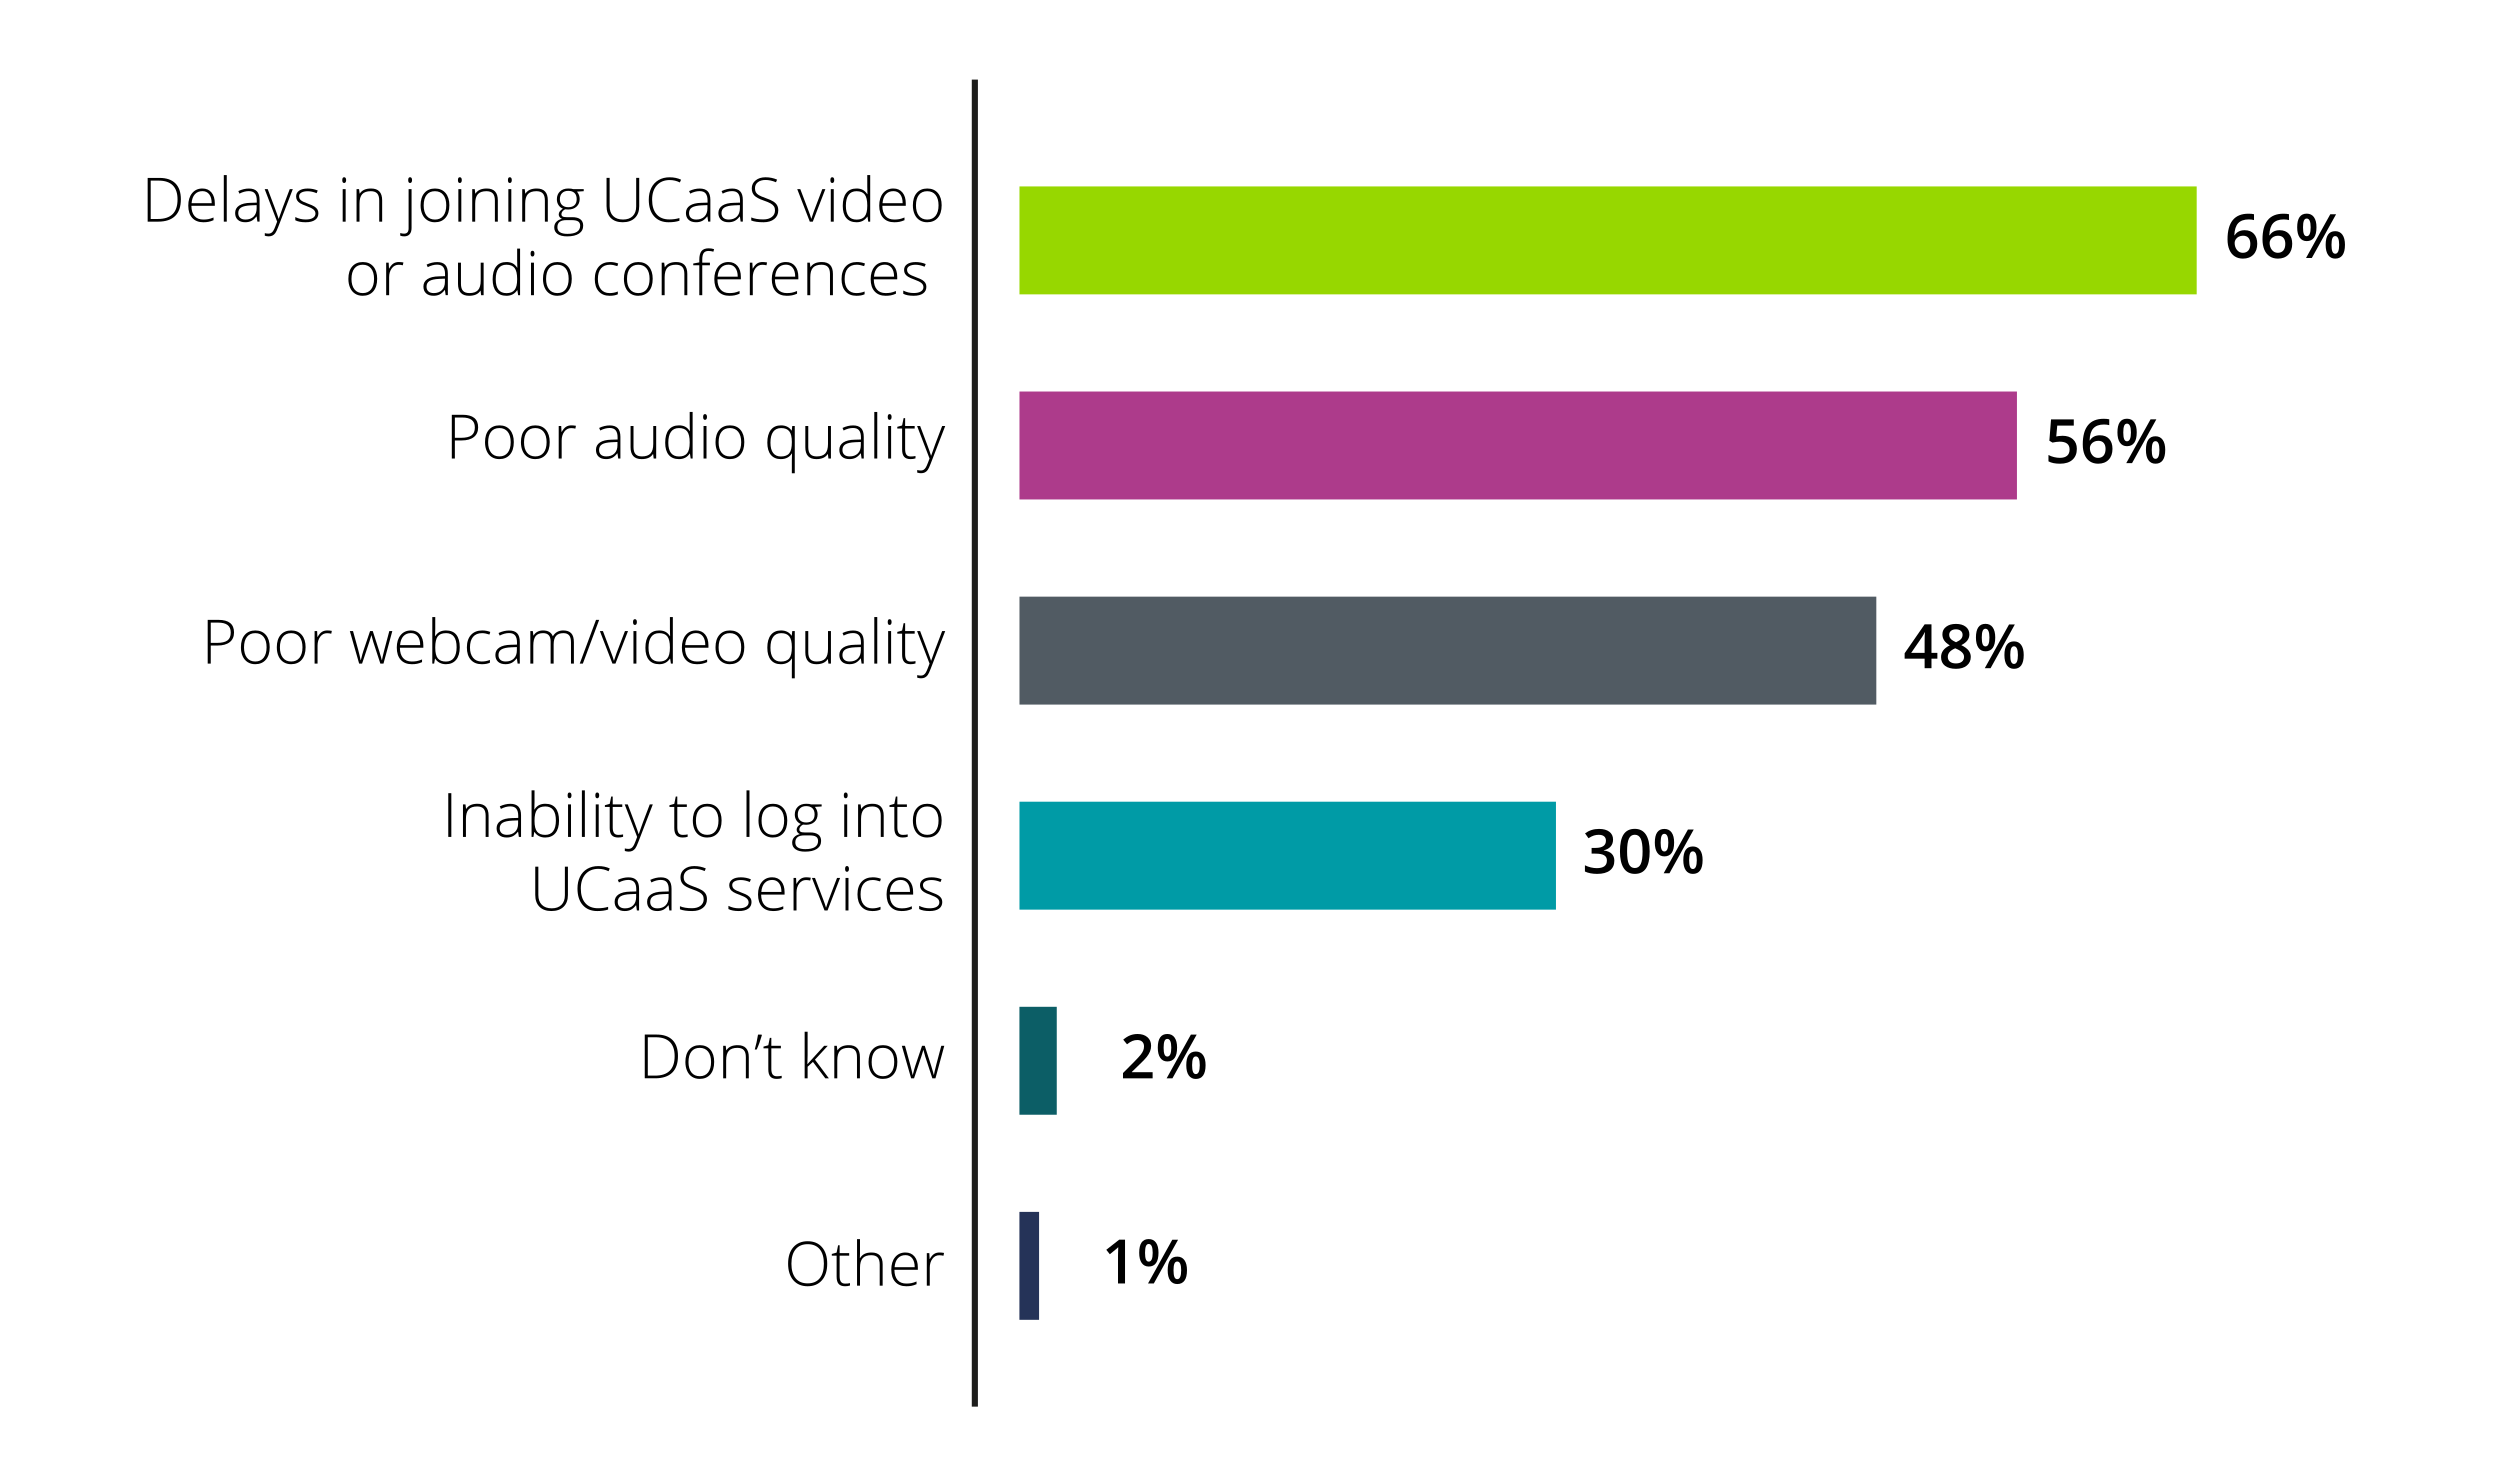 <?xml version="1.0" encoding="UTF-8"?>
<svg id="Layer_2" data-name="Layer 2" xmlns="http://www.w3.org/2000/svg" viewBox="0 0 244.8 144.864">
  <defs>
    <style>
      .cls-1 {
        fill: #fff;
      }

      .cls-2 {
        fill: #253358;
      }

      .cls-3 {
        fill: #0c5e66;
      }

      .cls-4 {
        fill: #97d700;
      }

      .cls-5 {
        fill: none;
        stroke: #1d1d1b;
        stroke-miterlimit: 10;
        stroke-width: .6px;
      }

      .cls-6 {
        fill: #009ba6;
      }

      .cls-7 {
        fill: #ad3b8b;
      }

      .cls-8 {
        fill: #515b63;
      }
    </style>
  </defs>
  <rect class="cls-1" x="-5.6" y="-3.998" width="256.333" height="153.333"/>
  <line class="cls-5" x1="95.457" y1="7.794" x2="95.457" y2="137.738"/>
  <rect class="cls-4" x="99.827" y="18.255" width="115.273" height="10.569"/>
  <g>
    <path d="m17.71,19.522c0,.719-.188,1.262-.565,1.63s-.931.552-1.661.552h-1.025v-4.283h1.157c.684,0,1.204.179,1.56.536s.535.879.535,1.564Zm-.325.012c0-.613-.156-1.075-.467-1.384s-.769-.464-1.373-.464h-.788v3.756h.709c1.279,0,1.919-.636,1.919-1.907Z"/>
    <path d="m19.907,21.763c-.463,0-.824-.143-1.083-.428s-.388-.685-.388-1.198c0-.508.125-.915.375-1.22s.587-.459,1.011-.459c.375,0,.671.131.888.393s.325.617.325,1.066v.234h-2.294c.004.438.106.771.306,1.002s.487.346.86.346c.182,0,.341-.013.479-.038s.312-.08.523-.164v.264c-.18.078-.346.131-.498.16s-.32.042-.504.042Zm-.085-3.047c-.307,0-.553.101-.738.303s-.294.494-.325.875h1.969c0-.369-.08-.658-.24-.866s-.382-.312-.665-.312Z"/>
    <path d="m22.204,21.704h-.29v-4.559h.29v4.559Z"/>
    <path d="m25.204,21.704l-.073-.504h-.023c-.16.205-.325.35-.494.435s-.369.127-.599.127c-.312,0-.556-.08-.729-.24s-.261-.382-.261-.665c0-.311.129-.552.388-.724s.633-.263,1.124-.272l.606-.018v-.211c0-.303-.062-.531-.185-.686s-.321-.231-.595-.231c-.295,0-.601.082-.917.246l-.108-.252c.35-.164.695-.246,1.037-.246.35,0,.611.091.784.272s.259.465.259.85v2.118h-.214Zm-1.172-.205c.34,0,.608-.097.804-.291s.294-.464.294-.81v-.313l-.557.023c-.447.021-.766.091-.957.209s-.286.302-.286.552c0,.199.061.354.183.464s.294.166.517.166Z"/>
    <path d="m25.916,18.52h.299l.674,1.787c.205.549.335.919.39,1.11h.018c.082-.252.216-.628.401-1.128l.674-1.77h.299l-1.427,3.7c-.115.301-.212.504-.29.609s-.169.185-.274.237-.231.079-.379.079c-.111,0-.235-.021-.372-.062v-.252c.113.031.235.047.366.047.1,0,.188-.023.264-.07s.145-.12.207-.218.133-.255.214-.469.133-.353.157-.417l-1.219-3.185Z"/>
    <path d="m31.177,20.875c0,.285-.108.504-.325.658s-.524.23-.923.23c-.426,0-.764-.065-1.014-.196v-.313c.32.16.658.24,1.014.24.314,0,.553-.052.716-.157s.245-.244.245-.417c0-.16-.065-.295-.195-.404s-.343-.217-.64-.322c-.318-.115-.542-.214-.671-.297s-.226-.177-.291-.281-.098-.232-.098-.382c0-.238.1-.427.3-.565s.48-.208.839-.208c.344,0,.67.064.979.193l-.108.264c-.312-.129-.603-.193-.87-.193-.26,0-.466.043-.618.129s-.229.205-.229.357c0,.166.059.299.177.398s.349.211.693.334c.287.104.496.197.627.28s.229.177.294.283.098.229.098.372Z"/>
    <path d="m33.515,17.635c0-.188.062-.281.185-.281.061,0,.108.024.142.073s.051.118.051.208c0,.088-.017.157-.051.208s-.082.076-.142.076c-.123,0-.185-.095-.185-.284Zm.331,4.069h-.29v-3.185h.29v3.185Z"/>
    <path d="m37.133,21.704v-2.065c0-.32-.067-.553-.202-.699s-.344-.218-.627-.218c-.381,0-.66.096-.836.289s-.265.504-.265.936v1.758h-.29v-3.185h.246l.056.437h.018c.207-.332.575-.498,1.104-.498.723,0,1.084.388,1.084,1.163v2.083h-.287Z"/>
    <path d="m39.586,23.146c-.156,0-.288-.024-.396-.073v-.252c.135.039.261.059.378.059.295,0,.442-.172.442-.516v-3.844h.29v3.803c0,.264-.062.467-.186.609s-.3.214-.529.214Zm.384-5.511c0-.188.062-.281.185-.281.061,0,.108.024.142.073s.051.118.051.208c0,.088-.017.157-.051.208s-.082.076-.142.076c-.123,0-.185-.095-.185-.284Z"/>
    <path d="m44.001,20.108c0,.52-.126.925-.378,1.217s-.6.438-1.043.438c-.279,0-.525-.067-.738-.202s-.376-.328-.489-.58-.17-.543-.17-.873c0-.52.126-.924.378-1.214s.598-.435,1.037-.435c.438,0,.781.147,1.03.441s.374.697.374,1.208Zm-2.514,0c0,.438.096.779.289,1.024s.464.368.816.368.624-.123.816-.368.289-.586.289-1.024c0-.439-.097-.78-.291-1.022s-.467-.363-.819-.363-.623.121-.813.362-.286.583-.286,1.024Z"/>
    <path d="m44.841,17.635c0-.188.062-.281.185-.281.061,0,.108.024.142.073s.051.118.051.208c0,.088-.017.157-.051.208s-.082.076-.142.076c-.123,0-.185-.095-.185-.284Zm.331,4.069h-.29v-3.185h.29v3.185Z"/>
    <path d="m48.46,21.704v-2.065c0-.32-.067-.553-.202-.699s-.344-.218-.627-.218c-.381,0-.66.096-.836.289s-.265.504-.265.936v1.758h-.29v-3.185h.246l.056.437h.018c.207-.332.575-.498,1.104-.498.723,0,1.084.388,1.084,1.163v2.083h-.287Z"/>
    <path d="m49.737,17.635c0-.188.062-.281.185-.281.061,0,.108.024.142.073s.051.118.051.208c0,.088-.017.157-.051.208s-.082.076-.142.076c-.123,0-.185-.095-.185-.284Zm.331,4.069h-.29v-3.185h.29v3.185Z"/>
    <path d="m53.355,21.704v-2.065c0-.32-.067-.553-.202-.699s-.344-.218-.627-.218c-.381,0-.66.096-.836.289s-.265.504-.265.936v1.758h-.29v-3.185h.246l.056.437h.018c.207-.332.575-.498,1.104-.498.723,0,1.084.388,1.084,1.163v2.083h-.287Z"/>
    <path d="m57.158,18.52v.202l-.659.041c.176.219.264.459.264.721,0,.307-.102.555-.306.746s-.478.286-.822.286c-.145,0-.246-.006-.305-.018-.115.061-.203.132-.264.214s-.091.169-.091.261c0,.102.039.176.116.223s.207.07.388.07h.557c.346,0,.61.07.794.209s.275.346.275.62c0,.336-.136.595-.409.778s-.661.274-1.165.274c-.4,0-.71-.077-.93-.231s-.33-.369-.33-.645c0-.219.068-.4.204-.545s.32-.243.552-.296c-.096-.041-.172-.099-.23-.174s-.086-.162-.086-.259c0-.213.136-.4.407-.562-.186-.076-.33-.196-.434-.359s-.155-.35-.155-.561c0-.318.101-.574.303-.766s.475-.289.819-.289c.209,0,.371.021.486.062h1.02Zm-2.578,3.724c0,.438.325.656.976.656.836,0,1.254-.267,1.254-.8,0-.191-.065-.33-.196-.416s-.343-.129-.636-.129h-.521c-.584,0-.876.229-.876.688Zm.243-2.73c0,.246.075.437.224.573s.349.204.599.204c.266,0,.469-.067.611-.202s.212-.33.212-.586c0-.271-.073-.475-.218-.611s-.349-.204-.611-.204c-.254,0-.454.073-.599.218s-.218.348-.218.608Z"/>
    <path d="m62.592,17.421v2.771c0,.492-.143.877-.428,1.154s-.683.416-1.192.416c-.496,0-.883-.139-1.162-.417s-.417-.666-.417-1.165v-2.76h.302v2.771c0,.412.114.733.343.962s.552.344.97.344c.408,0,.725-.113.949-.338s.337-.539.337-.939v-2.801h.299Z"/>
    <path d="m65.587,17.629c-.537,0-.96.172-1.269.516s-.463.814-.463,1.412c0,.611.146,1.086.437,1.424s.707.507,1.248.507c.359,0,.689-.046.99-.138v.264c-.283.1-.637.149-1.061.149-.602,0-1.075-.194-1.421-.583s-.519-.932-.519-1.629c0-.436.083-.819.248-1.151s.402-.588.712-.769.669-.271,1.08-.271c.418,0,.792.078,1.122.234l-.12.27c-.312-.156-.641-.234-.984-.234Z"/>
    <path d="m69.345,21.704l-.073-.504h-.023c-.16.205-.325.35-.494.435s-.369.127-.599.127c-.312,0-.556-.08-.729-.24s-.261-.382-.261-.665c0-.311.129-.552.388-.724s.633-.263,1.124-.272l.606-.018v-.211c0-.303-.062-.531-.185-.686s-.321-.231-.595-.231c-.295,0-.601.082-.917.246l-.108-.252c.35-.164.695-.246,1.037-.246.35,0,.611.091.784.272s.259.465.259.85v2.118h-.214Zm-1.172-.205c.34,0,.608-.097.804-.291s.294-.464.294-.81v-.313l-.557.023c-.447.021-.766.091-.957.209s-.286.302-.286.552c0,.199.061.354.183.464s.294.166.517.166Z"/>
    <path d="m72.524,21.704l-.073-.504h-.023c-.16.205-.325.35-.494.435s-.369.127-.599.127c-.312,0-.556-.08-.729-.24s-.261-.382-.261-.665c0-.311.129-.552.388-.724s.633-.263,1.124-.272l.606-.018v-.211c0-.303-.062-.531-.185-.686s-.321-.231-.595-.231c-.295,0-.601.082-.917.246l-.108-.252c.35-.164.695-.246,1.037-.246.35,0,.611.091.784.272s.259.465.259.85v2.118h-.214Zm-1.172-.205c.34,0,.608-.097.804-.291s.294-.464.294-.81v-.313l-.557.023c-.447.021-.766.091-.957.209s-.286.302-.286.552c0,.199.061.354.183.464s.294.166.517.166Z"/>
    <path d="m76.207,20.6c0,.357-.131.641-.394.85s-.612.313-1.047.313c-.523,0-.925-.058-1.204-.173v-.299c.309.131.702.196,1.181.196.352,0,.63-.081.836-.242s.309-.373.309-.634c0-.162-.034-.296-.103-.403s-.18-.204-.334-.291-.381-.183-.68-.284c-.438-.15-.74-.313-.907-.488s-.25-.408-.25-.699c0-.32.125-.582.376-.784s.574-.303.968-.303c.402,0,.78.076,1.134.229l-.108.258c-.355-.148-.695-.223-1.02-.223-.316,0-.568.073-.756.22s-.281.346-.281.598c0,.158.029.288.086.39s.152.193.283.274.355.178.674.291c.334.115.585.227.753.335s.291.231.368.369.116.304.116.5Z"/>
    <path d="m79.295,21.704l-1.23-3.185h.299l.823,2.165c.109.277.191.52.246.727h.018c.08-.266.162-.51.246-.732l.823-2.159h.299l-1.23,3.185h-.293Z"/>
    <path d="m81.31,17.635c0-.188.062-.281.185-.281.061,0,.108.024.142.073s.051.118.051.208c0,.088-.017.157-.051.208s-.082.076-.142.076c-.123,0-.185-.095-.185-.284Zm.331,4.069h-.29v-3.185h.29v3.185Z"/>
    <path d="m83.874,18.458c.23,0,.43.042.598.126s.318.228.451.431h.018c-.012-.246-.018-.487-.018-.724v-1.146h.287v4.559h-.19l-.073-.486h-.023c-.242.363-.59.545-1.043.545-.439,0-.775-.137-1.008-.41s-.349-.672-.349-1.195c0-.551.115-.972.346-1.263s.565-.437,1.005-.437Zm0,.264c-.348,0-.609.122-.784.366s-.262.599-.262,1.063c0,.902.351,1.354,1.052,1.354.359,0,.623-.104.791-.313s.252-.554.252-1.034v-.05c0-.492-.083-.846-.248-1.062s-.432-.324-.801-.324Z"/>
    <path d="m87.565,21.763c-.463,0-.824-.143-1.083-.428s-.388-.685-.388-1.198c0-.508.125-.915.375-1.22s.587-.459,1.011-.459c.375,0,.671.131.888.393s.325.617.325,1.066v.234h-2.294c.004.438.106.771.306,1.002s.487.346.86.346c.182,0,.341-.013.479-.038s.312-.08.523-.164v.264c-.18.078-.346.131-.498.16s-.32.042-.504.042Zm-.085-3.047c-.307,0-.553.101-.738.303s-.294.494-.325.875h1.969c0-.369-.08-.658-.24-.866s-.382-.312-.665-.312Z"/>
    <path d="m92.206,20.108c0,.52-.126.925-.378,1.217s-.6.438-1.043.438c-.279,0-.525-.067-.738-.202s-.376-.328-.489-.58-.17-.543-.17-.873c0-.52.126-.924.378-1.214s.598-.435,1.037-.435c.438,0,.781.147,1.03.441s.374.697.374,1.208Zm-2.514,0c0,.438.096.779.289,1.024s.464.368.816.368.624-.123.816-.368.289-.586.289-1.024c0-.439-.097-.78-.291-1.022s-.467-.363-.819-.363-.623.121-.813.362-.286.583-.286,1.024Z"/>
    <path d="m36.931,27.308c0,.52-.126.925-.378,1.217s-.6.438-1.043.438c-.279,0-.525-.067-.738-.202s-.376-.328-.489-.58-.17-.543-.17-.873c0-.52.126-.924.378-1.214s.598-.435,1.037-.435c.438,0,.781.147,1.03.441s.374.697.374,1.208Zm-2.514,0c0,.438.096.779.289,1.024s.464.368.816.368.624-.123.816-.368.289-.586.289-1.024c0-.439-.097-.78-.291-1.022s-.467-.363-.819-.363-.623.121-.813.362-.286.583-.286,1.024Z"/>
    <path d="m39.067,25.658c.135,0,.279.014.434.041l-.056.278c-.133-.033-.271-.05-.413-.05-.271,0-.494.115-.668.346s-.261.521-.261.873v1.758h-.29v-3.185h.246l.029.574h.021c.131-.234.271-.399.419-.494s.328-.142.539-.142Z"/>
    <path d="m43.64,28.904l-.073-.504h-.023c-.16.205-.325.35-.494.435s-.369.127-.599.127c-.312,0-.556-.08-.729-.24s-.261-.382-.261-.665c0-.311.129-.552.388-.724s.633-.263,1.124-.272l.606-.018v-.211c0-.303-.062-.531-.185-.686s-.321-.231-.595-.231c-.295,0-.601.082-.917.246l-.108-.252c.35-.164.695-.246,1.037-.246.35,0,.611.091.784.272s.259.465.259.85v2.118h-.214Zm-1.172-.205c.34,0,.608-.097.804-.291s.294-.464.294-.81v-.313l-.557.023c-.447.021-.766.091-.957.209s-.286.302-.286.552c0,.199.061.354.183.464s.294.166.517.166Z"/>
    <path d="m45.137,25.72v2.062c0,.32.067.553.202.699s.344.218.627.218c.379,0,.658-.096.836-.287s.268-.503.268-.935v-1.758h.287v3.185h-.246l-.053-.439h-.018c-.207.332-.575.498-1.104.498-.725,0-1.087-.388-1.087-1.163v-2.08h.287Z"/>
    <path d="m49.59,25.658c.23,0,.43.042.598.126s.318.228.451.431h.018c-.012-.246-.018-.487-.018-.724v-1.146h.287v4.559h-.19l-.073-.486h-.023c-.242.363-.59.545-1.043.545-.439,0-.775-.137-1.008-.41s-.349-.672-.349-1.195c0-.551.115-.972.346-1.263s.565-.437,1.005-.437Zm0,.264c-.348,0-.609.122-.784.366s-.262.599-.262,1.063c0,.902.351,1.354,1.052,1.354.359,0,.623-.104.791-.313s.252-.554.252-1.034v-.05c0-.492-.083-.846-.248-1.062s-.432-.324-.801-.324Z"/>
    <path d="m51.955,24.835c0-.188.062-.281.185-.281.061,0,.108.024.142.073s.051.118.051.208c0,.088-.017.157-.051.208s-.082.076-.142.076c-.123,0-.185-.095-.185-.284Zm.331,4.069h-.29v-3.185h.29v3.185Z"/>
    <path d="m55.986,27.308c0,.52-.126.925-.378,1.217s-.6.438-1.043.438c-.279,0-.525-.067-.738-.202s-.376-.328-.489-.58-.17-.543-.17-.873c0-.52.126-.924.378-1.214s.598-.435,1.037-.435c.438,0,.781.147,1.03.441s.374.697.374,1.208Zm-2.514,0c0,.438.096.779.289,1.024s.464.368.816.368.624-.123.816-.368.289-.586.289-1.024c0-.439-.097-.78-.291-1.022s-.467-.363-.819-.363-.623.121-.813.362-.286.583-.286,1.024Z"/>
    <path d="m59.698,28.963c-.455,0-.812-.144-1.069-.431s-.387-.688-.387-1.201c0-.527.134-.938.401-1.232s.634-.441,1.099-.441c.275,0,.539.048.791.144l-.079.258c-.275-.092-.515-.138-.718-.138-.391,0-.687.121-.888.362s-.302.588-.302,1.042c0,.43.101.766.302,1.009s.482.365.844.365c.289,0,.558-.052.806-.155v.27c-.203.1-.47.149-.8.149Z"/>
    <path d="m63.911,27.308c0,.52-.126.925-.378,1.217s-.6.438-1.043.438c-.279,0-.525-.067-.738-.202s-.376-.328-.489-.58-.17-.543-.17-.873c0-.52.126-.924.378-1.214s.598-.435,1.037-.435c.438,0,.781.147,1.03.441s.374.697.374,1.208Zm-2.514,0c0,.438.096.779.289,1.024s.464.368.816.368.624-.123.816-.368.289-.586.289-1.024c0-.439-.097-.78-.291-1.022s-.467-.363-.819-.363-.623.121-.813.362-.286.583-.286,1.024Z"/>
    <path d="m67.013,28.904v-2.065c0-.32-.067-.553-.202-.699s-.344-.218-.627-.218c-.381,0-.66.096-.836.289s-.265.504-.265.936v1.758h-.29v-3.185h.246l.056.437h.018c.207-.332.575-.498,1.104-.498.723,0,1.084.388,1.084,1.163v2.083h-.287Z"/>
    <path d="m69.515,25.972h-.75v2.933h-.29v-2.933h-.592v-.17l.592-.108v-.246c0-.391.072-.677.215-.86s.378-.274.705-.274c.176,0,.352.026.527.079l-.067.252c-.156-.049-.312-.073-.466-.073-.227,0-.387.067-.482.201s-.142.351-.142.652v.296h.75v.252Z"/>
    <path d="m71.417,28.963c-.463,0-.824-.143-1.083-.428s-.388-.685-.388-1.198c0-.508.125-.915.375-1.22s.587-.459,1.011-.459c.375,0,.671.131.888.393s.325.617.325,1.066v.234h-2.294c.004.438.106.771.306,1.002s.487.346.86.346c.182,0,.341-.013.479-.038s.312-.08.523-.164v.264c-.18.078-.346.131-.498.16s-.32.042-.504.042Zm-.085-3.047c-.307,0-.553.101-.738.303s-.294.494-.325.875h1.969c0-.369-.08-.658-.24-.866s-.382-.312-.665-.312Z"/>
    <path d="m74.677,25.658c.135,0,.279.014.434.041l-.056.278c-.133-.033-.271-.05-.413-.05-.271,0-.494.115-.668.346s-.261.521-.261.873v1.758h-.29v-3.185h.246l.029.574h.021c.131-.234.271-.399.419-.494s.328-.142.539-.142Z"/>
    <path d="m77.045,28.963c-.463,0-.824-.143-1.083-.428s-.388-.685-.388-1.198c0-.508.125-.915.375-1.22s.587-.459,1.011-.459c.375,0,.671.131.888.393s.325.617.325,1.066v.234h-2.294c.004.438.106.771.306,1.002s.487.346.86.346c.182,0,.341-.013.479-.038s.312-.08.523-.164v.264c-.18.078-.346.131-.498.16s-.32.042-.504.042Zm-.085-3.047c-.307,0-.553.101-.738.303s-.294.494-.325.875h1.969c0-.369-.08-.658-.24-.866s-.382-.312-.665-.312Z"/>
    <path d="m81.272,28.904v-2.065c0-.32-.067-.553-.202-.699s-.344-.218-.627-.218c-.381,0-.66.096-.836.289s-.265.504-.265.936v1.758h-.29v-3.185h.246l.056.437h.018c.207-.332.575-.498,1.104-.498.723,0,1.084.388,1.084,1.163v2.083h-.287Z"/>
    <path d="m83.862,28.963c-.455,0-.812-.144-1.069-.431s-.387-.688-.387-1.201c0-.527.134-.938.401-1.232s.634-.441,1.099-.441c.275,0,.539.048.791.144l-.079.258c-.275-.092-.515-.138-.718-.138-.391,0-.687.121-.888.362s-.302.588-.302,1.042c0,.43.101.766.302,1.009s.482.365.844.365c.289,0,.558-.052.806-.155v.27c-.203.1-.47.149-.8.149Z"/>
    <path d="m86.727,28.963c-.463,0-.824-.143-1.083-.428s-.388-.685-.388-1.198c0-.508.125-.915.375-1.22s.587-.459,1.011-.459c.375,0,.671.131.888.393s.325.617.325,1.066v.234h-2.294c.004.438.106.771.306,1.002s.487.346.86.346c.182,0,.341-.013.479-.038s.312-.08.523-.164v.264c-.18.078-.346.131-.498.16s-.32.042-.504.042Zm-.085-3.047c-.307,0-.553.101-.738.303s-.294.494-.325.875h1.969c0-.369-.08-.658-.24-.866s-.382-.312-.665-.312Z"/>
    <path d="m90.709,28.075c0,.285-.108.504-.325.658s-.524.23-.923.23c-.426,0-.764-.065-1.014-.196v-.313c.32.16.658.24,1.014.24.314,0,.553-.052.716-.157s.245-.244.245-.417c0-.16-.065-.295-.195-.404s-.343-.217-.64-.322c-.318-.115-.542-.214-.671-.297s-.226-.177-.291-.281-.098-.232-.098-.382c0-.238.1-.427.3-.565s.48-.208.839-.208c.344,0,.67.064.979.193l-.108.264c-.312-.129-.603-.193-.87-.193-.26,0-.466.043-.618.129s-.229.205-.229.357c0,.166.059.299.177.398s.349.211.693.334c.287.104.496.197.627.28s.229.177.294.283.098.229.098.372Z"/>
  </g>
  <g>
    <path d="m218.119,23.44c0-1.676.683-2.514,2.048-2.514.215,0,.396.017.545.05v.574c-.148-.043-.32-.064-.516-.064-.459,0-.804.123-1.034.369s-.355.641-.375,1.184h.035c.092-.158.221-.281.387-.368s.361-.13.586-.13c.389,0,.691.119.908.357s.325.562.325.97c0,.449-.125.804-.376,1.065s-.594.391-1.027.391c-.307,0-.573-.074-.8-.221s-.4-.362-.522-.645-.184-.622-.184-1.018Zm1.494,1.315c.236,0,.419-.076.547-.229s.191-.37.191-.653c0-.246-.06-.439-.18-.58s-.301-.211-.541-.211c-.148,0-.285.032-.41.095s-.224.15-.296.261-.108.223-.108.338c0,.275.075.507.225.696s.34.283.572.283Z"/>
    <path d="m221.544,23.44c0-1.676.683-2.514,2.048-2.514.215,0,.396.017.545.05v.574c-.148-.043-.32-.064-.516-.064-.459,0-.804.123-1.034.369s-.355.641-.375,1.184h.035c.092-.158.221-.281.387-.368s.361-.13.586-.13c.389,0,.691.119.908.357s.325.562.325.97c0,.449-.125.804-.376,1.065s-.594.391-1.027.391c-.307,0-.573-.074-.8-.221s-.4-.362-.522-.645-.184-.622-.184-1.018Zm1.494,1.315c.236,0,.419-.076.547-.229s.191-.37.191-.653c0-.246-.06-.439-.18-.58s-.301-.211-.541-.211c-.148,0-.285.032-.41.095s-.224.15-.296.261-.108.223-.108.338c0,.275.075.507.225.696s.34.283.572.283Z"/>
    <path d="m226.829,22.259c0,.449-.08.787-.241,1.012s-.399.338-.714.338c-.297,0-.526-.117-.689-.35s-.245-.567-.245-1c0-.893.312-1.339.935-1.339.307,0,.543.116.708.347s.247.562.247.992Zm-1.318.006c0,.291.028.508.085.65s.149.214.278.214c.258,0,.387-.288.387-.864s-.129-.864-.387-.864c-.129,0-.222.071-.278.214s-.085.359-.085.65Zm3.237-1.283l-2.376,4.283h-.568l2.376-4.283h.568Zm.87,2.994c0,.449-.081.786-.243,1.011s-.398.337-.709.337c-.297,0-.527-.116-.691-.347s-.246-.565-.246-1c0-.893.312-1.339.938-1.339.301,0,.535.115.702.346s.25.562.25.993Zm-1.318,0c0,.291.029.509.087.653s.15.217.279.217c.256,0,.384-.29.384-.87,0-.572-.128-.858-.384-.858-.129,0-.222.07-.279.211s-.087.356-.087.647Z"/>
  </g>
  <g>
    <path d="m46.819,41.845c0,.414-.141.731-.422.952s-.68.331-1.195.331h-.662v1.77h-.299v-4.283h1.049c1.02,0,1.529.41,1.529,1.23Zm-2.279,1.025h.589c.482,0,.831-.08,1.046-.239s.322-.417.322-.775c0-.33-.102-.575-.305-.734s-.518-.239-.943-.239h-.709v1.986Z"/>
    <path d="m50.311,43.301c0,.52-.126.925-.378,1.217s-.6.438-1.043.438c-.279,0-.525-.067-.738-.202s-.376-.328-.489-.58-.17-.543-.17-.873c0-.52.126-.924.378-1.214s.598-.435,1.037-.435c.438,0,.781.147,1.03.441s.374.697.374,1.208Zm-2.514,0c0,.438.096.779.289,1.024s.464.368.816.368.624-.123.816-.368.289-.586.289-1.024c0-.439-.097-.78-.291-1.022s-.467-.363-.819-.363-.623.121-.813.362-.286.583-.286,1.024Z"/>
    <path d="m53.827,43.301c0,.52-.126.925-.378,1.217s-.6.438-1.043.438c-.279,0-.525-.067-.738-.202s-.376-.328-.489-.58-.17-.543-.17-.873c0-.52.126-.924.378-1.214s.598-.435,1.037-.435c.438,0,.781.147,1.03.441s.374.697.374,1.208Zm-2.514,0c0,.438.096.779.289,1.024s.464.368.816.368.624-.123.816-.368.289-.586.289-1.024c0-.439-.097-.78-.291-1.022s-.467-.363-.819-.363-.623.121-.813.362-.286.583-.286,1.024Z"/>
    <path d="m55.962,41.652c.135,0,.279.014.434.041l-.056.278c-.133-.033-.271-.05-.413-.05-.271,0-.494.115-.668.346s-.261.521-.261.873v1.758h-.29v-3.185h.246l.029.574h.021c.131-.234.271-.399.419-.494s.328-.142.539-.142Z"/>
    <path d="m60.536,44.898l-.073-.504h-.023c-.16.205-.325.35-.494.435s-.369.127-.599.127c-.312,0-.556-.08-.729-.24s-.261-.382-.261-.665c0-.311.129-.552.388-.724s.633-.263,1.124-.272l.606-.018v-.211c0-.303-.062-.531-.185-.686s-.321-.231-.595-.231c-.295,0-.601.082-.917.246l-.108-.252c.35-.164.695-.246,1.037-.246.35,0,.611.091.784.272s.259.465.259.85v2.118h-.214Zm-1.172-.205c.34,0,.608-.097.804-.291s.294-.464.294-.81v-.313l-.557.023c-.447.021-.766.091-.957.209s-.286.302-.286.552c0,.199.061.354.183.464s.294.166.517.166Z"/>
    <path d="m62.033,41.714v2.062c0,.32.067.553.202.699s.344.218.627.218c.379,0,.658-.096.836-.287s.268-.503.268-.935v-1.758h.287v3.185h-.246l-.053-.439h-.018c-.207.332-.575.498-1.104.498-.725,0-1.087-.388-1.087-1.163v-2.08h.287Z"/>
    <path d="m66.486,41.652c.23,0,.43.042.598.126s.318.228.451.431h.018c-.012-.246-.018-.487-.018-.724v-1.146h.287v4.559h-.19l-.073-.486h-.023c-.242.363-.59.545-1.043.545-.439,0-.775-.137-1.008-.41s-.349-.672-.349-1.195c0-.551.115-.972.346-1.263s.565-.437,1.005-.437Zm0,.264c-.348,0-.609.122-.784.366s-.262.599-.262,1.063c0,.902.351,1.354,1.052,1.354.359,0,.623-.104.791-.313s.252-.554.252-1.034v-.05c0-.492-.083-.846-.248-1.062s-.432-.324-.801-.324Z"/>
    <path d="m68.85,40.829c0-.188.062-.281.185-.281.061,0,.108.024.142.073s.051.118.051.208c0,.088-.017.157-.051.208s-.082.076-.142.076c-.123,0-.185-.095-.185-.284Zm.331,4.069h-.29v-3.185h.29v3.185Z"/>
    <path d="m72.881,43.301c0,.52-.126.925-.378,1.217s-.6.438-1.043.438c-.279,0-.525-.067-.738-.202s-.376-.328-.489-.58-.17-.543-.17-.873c0-.52.126-.924.378-1.214s.598-.435,1.037-.435c.438,0,.781.147,1.03.441s.374.697.374,1.208Zm-2.514,0c0,.438.096.779.289,1.024s.464.368.816.368.624-.123.816-.368.289-.586.289-1.024c0-.439-.097-.78-.291-1.022s-.467-.363-.819-.363-.623.121-.813.362-.286.583-.286,1.024Z"/>
    <path d="m76.456,44.957c-.418,0-.742-.139-.973-.416s-.346-.678-.346-1.201c0-.537.115-.953.346-1.247s.561-.441.99-.441c.461,0,.806.17,1.034.51h.018l.053-.448h.246v4.626h-.287v-1.213c0-.238.006-.48.018-.727h-.018c-.23.371-.591.557-1.081.557Zm.006-.258c.387,0,.663-.106.828-.319s.248-.57.248-1.072v-.035c0-.479-.083-.824-.249-1.037s-.431-.319-.794-.319c-.344,0-.605.121-.784.363s-.268.598-.268,1.066c0,.447.087.785.262,1.012s.427.341.757.341Z"/>
    <path d="m79.145,41.714v2.062c0,.32.067.553.202.699s.344.218.627.218c.379,0,.658-.096.836-.287s.268-.503.268-.935v-1.758h.287v3.185h-.246l-.053-.439h-.018c-.207.332-.575.498-1.104.498-.725,0-1.087-.388-1.087-1.163v-2.08h.287Z"/>
    <path d="m84.366,44.898l-.073-.504h-.023c-.16.205-.325.35-.494.435s-.369.127-.599.127c-.312,0-.556-.08-.729-.24s-.261-.382-.261-.665c0-.311.129-.552.388-.724s.633-.263,1.124-.272l.606-.018v-.211c0-.303-.062-.531-.185-.686s-.321-.231-.595-.231c-.295,0-.601.082-.917.246l-.108-.252c.35-.164.695-.246,1.037-.246.35,0,.611.091.784.272s.259.465.259.85v2.118h-.214Zm-1.172-.205c.34,0,.608-.097.804-.291s.294-.464.294-.81v-.313l-.557.023c-.447.021-.766.091-.957.209s-.286.302-.286.552c0,.199.061.354.183.464s.294.166.517.166Z"/>
    <path d="m85.901,44.898h-.29v-4.559h.29v4.559Z"/>
    <path d="m86.926,40.829c0-.188.062-.281.185-.281.061,0,.108.024.142.073s.051.118.051.208c0,.088-.017.157-.051.208s-.082.076-.142.076c-.123,0-.185-.095-.185-.284Zm.331,4.069h-.29v-3.185h.29v3.185Z"/>
    <path d="m89.165,44.699c.184,0,.344-.016.48-.047v.234c-.141.047-.303.07-.486.07-.281,0-.489-.075-.623-.226s-.201-.387-.201-.709v-2.057h-.472v-.17l.472-.132.146-.721h.149v.771h.935v.252h-.935v2.016c0,.244.043.425.129.542s.221.176.404.176Z"/>
    <path d="m89.8,41.714h.299l.674,1.787c.205.549.335.919.39,1.11h.018c.082-.252.216-.628.401-1.128l.674-1.77h.299l-1.427,3.7c-.115.301-.212.504-.29.609s-.169.185-.274.237-.231.079-.379.079c-.111,0-.235-.021-.372-.062v-.252c.113.031.235.047.366.047.1,0,.188-.023.264-.07s.145-.12.207-.218.133-.255.214-.469.133-.353.157-.417l-1.219-3.185Z"/>
  </g>
  <rect class="cls-8" x="99.827" y="58.424" width="83.902" height="10.569"/>
  <g>
    <path d="m22.916,61.927c0,.414-.141.731-.422.952s-.68.331-1.195.331h-.662v1.77h-.299v-4.283h1.049c1.02,0,1.529.41,1.529,1.23Zm-2.279,1.025h.589c.482,0,.831-.08,1.046-.239s.322-.417.322-.775c0-.33-.102-.575-.305-.734s-.518-.239-.943-.239h-.709v1.986Z"/>
    <path d="m26.408,63.383c0,.52-.126.925-.378,1.217s-.6.438-1.043.438c-.279,0-.525-.067-.738-.202s-.376-.328-.489-.58-.17-.543-.17-.873c0-.52.126-.924.378-1.214s.598-.435,1.037-.435c.438,0,.781.147,1.03.441s.374.697.374,1.208Zm-2.514,0c0,.438.096.779.289,1.024s.464.368.816.368.624-.123.816-.368.289-.586.289-1.024c0-.439-.097-.78-.291-1.022s-.467-.363-.819-.363-.623.121-.813.362-.286.583-.286,1.024Z"/>
    <path d="m29.923,63.383c0,.52-.126.925-.378,1.217s-.6.438-1.043.438c-.279,0-.525-.067-.738-.202s-.376-.328-.489-.58-.17-.543-.17-.873c0-.52.126-.924.378-1.214s.598-.435,1.037-.435c.438,0,.781.147,1.03.441s.374.697.374,1.208Zm-2.514,0c0,.438.096.779.289,1.024s.464.368.816.368.624-.123.816-.368.289-.586.289-1.024c0-.439-.097-.78-.291-1.022s-.467-.363-.819-.363-.623.121-.813.362-.286.583-.286,1.024Z"/>
    <path d="m32.059,61.734c.135,0,.279.014.434.041l-.056.278c-.133-.033-.271-.05-.413-.05-.271,0-.494.115-.668.346s-.261.521-.261.873v1.758h-.29v-3.185h.246l.029.574h.021c.131-.234.271-.399.419-.494s.328-.142.539-.142Z"/>
    <path d="m37.245,64.98l-.697-2.13c-.045-.145-.103-.356-.173-.636h-.018l-.062.217-.132.425-.709,2.124h-.287l-.911-3.185h.311l.51,1.846c.119.457.197.793.234,1.008h.018c.115-.457.199-.761.252-.911l.656-1.942h.264l.624,1.937c.141.459.227.763.258.911h.018c.016-.127.094-.467.234-1.02l.486-1.828h.293l-.864,3.185h-.305Z"/>
    <path d="m40.324,65.039c-.463,0-.824-.143-1.083-.428s-.388-.685-.388-1.198c0-.508.125-.915.375-1.22s.587-.459,1.011-.459c.375,0,.671.131.888.393s.325.617.325,1.066v.234h-2.294c.004.438.106.771.306,1.002s.487.346.86.346c.182,0,.341-.013.479-.038s.312-.08.523-.164v.264c-.18.078-.346.131-.498.16s-.32.042-.504.042Zm-.085-3.047c-.307,0-.553.101-.738.303s-.294.494-.325.875h1.969c0-.369-.08-.658-.24-.866s-.382-.312-.665-.312Z"/>
    <path d="m43.675,61.734c.445,0,.781.14,1.006.42s.338.69.338,1.229c0,.529-.119.938-.356,1.225s-.571.431-1.0.431c-.227,0-.431-.047-.612-.141s-.325-.227-.431-.398h-.026l-.082.48h-.182v-4.559h.29v1.146c0,.172-.004.33-.012.475l-.009.249h.021c.121-.191.267-.332.438-.422s.376-.135.617-.135Zm-.006.264c-.375,0-.644.107-.806.322s-.243.569-.243,1.063v.05c0,.48.084.825.253,1.034s.432.313.79.313c.348,0,.609-.122.785-.365s.264-.589.264-1.039c0-.92-.348-1.38-1.043-1.38Z"/>
    <path d="m47.173,65.039c-.455,0-.812-.144-1.069-.431s-.387-.688-.387-1.201c0-.527.134-.938.401-1.232s.634-.441,1.099-.441c.275,0,.539.048.791.144l-.079.258c-.275-.092-.515-.138-.718-.138-.391,0-.687.121-.888.362s-.302.588-.302,1.042c0,.43.101.766.302,1.009s.482.365.844.365c.289,0,.558-.052.806-.155v.27c-.203.1-.47.149-.8.149Z"/>
    <path d="m50.686,64.98l-.073-.504h-.023c-.16.205-.325.35-.494.435s-.369.127-.599.127c-.312,0-.556-.08-.729-.24s-.261-.382-.261-.665c0-.311.129-.552.388-.724s.633-.263,1.124-.272l.606-.018v-.211c0-.303-.062-.531-.185-.686s-.321-.231-.595-.231c-.295,0-.601.082-.917.246l-.108-.252c.35-.164.695-.246,1.037-.246.35,0,.611.091.784.272s.259.465.259.85v2.118h-.214Zm-1.172-.205c.34,0,.608-.097.804-.291s.294-.464.294-.81v-.313l-.557.023c-.447.021-.766.091-.957.209s-.286.302-.286.552c0,.199.061.354.183.464s.294.166.517.166Z"/>
    <path d="m55.91,64.98v-2.089c0-.311-.061-.537-.182-.68s-.307-.214-.557-.214c-.326,0-.567.09-.724.27s-.234.462-.234.847v1.866h-.296v-2.177c0-.537-.246-.806-.738-.806-.334,0-.577.097-.729.291s-.229.505-.229.933v1.758h-.29v-3.185h.24l.062.437h.018c.088-.158.213-.281.375-.368s.341-.13.536-.13c.502,0,.824.188.967.565h.012c.104-.182.243-.321.417-.419s.374-.146.596-.146c.348,0,.608.093.782.278s.261.48.261.885v2.083h-.287Z"/>
    <path d="m58.67,60.697l-1.597,4.283h-.305l1.594-4.283h.308Z"/>
    <path d="m59.97,64.98l-1.23-3.185h.299l.823,2.165c.109.277.191.52.246.727h.018c.08-.266.162-.51.246-.732l.823-2.159h.299l-1.23,3.185h-.293Z"/>
    <path d="m61.986,60.911c0-.188.062-.281.185-.281.061,0,.108.024.142.073s.051.118.051.208c0,.088-.017.157-.051.208s-.082.076-.142.076c-.123,0-.185-.095-.185-.284Zm.331,4.069h-.29v-3.185h.29v3.185Z"/>
    <path d="m64.549,61.734c.23,0,.43.042.598.126s.318.228.451.431h.018c-.012-.246-.018-.487-.018-.724v-1.146h.287v4.559h-.19l-.073-.486h-.023c-.242.363-.59.545-1.043.545-.439,0-.775-.137-1.008-.41s-.349-.672-.349-1.195c0-.551.115-.972.346-1.263s.565-.437,1.005-.437Zm0,.264c-.348,0-.609.122-.784.366s-.262.599-.262,1.063c0,.902.351,1.354,1.052,1.354.359,0,.623-.104.791-.313s.252-.554.252-1.034v-.05c0-.492-.083-.846-.248-1.062s-.432-.324-.801-.324Z"/>
    <path d="m68.241,65.039c-.463,0-.824-.143-1.083-.428s-.388-.685-.388-1.198c0-.508.125-.915.375-1.22s.587-.459,1.011-.459c.375,0,.671.131.888.393s.325.617.325,1.066v.234h-2.294c.004.438.106.771.306,1.002s.487.346.86.346c.182,0,.341-.013.479-.038s.312-.08.523-.164v.264c-.18.078-.346.131-.498.16s-.32.042-.504.042Zm-.085-3.047c-.307,0-.553.101-.738.303s-.294.494-.325.875h1.969c0-.369-.08-.658-.24-.866s-.382-.312-.665-.312Z"/>
    <path d="m72.881,63.383c0,.52-.126.925-.378,1.217s-.6.438-1.043.438c-.279,0-.525-.067-.738-.202s-.376-.328-.489-.58-.17-.543-.17-.873c0-.52.126-.924.378-1.214s.598-.435,1.037-.435c.438,0,.781.147,1.03.441s.374.697.374,1.208Zm-2.514,0c0,.438.096.779.289,1.024s.464.368.816.368.624-.123.816-.368.289-.586.289-1.024c0-.439-.097-.78-.291-1.022s-.467-.363-.819-.363-.623.121-.813.362-.286.583-.286,1.024Z"/>
    <path d="m76.456,65.039c-.418,0-.742-.139-.973-.416s-.346-.678-.346-1.201c0-.537.115-.953.346-1.247s.561-.441.99-.441c.461,0,.806.17,1.034.51h.018l.053-.448h.246v4.626h-.287v-1.213c0-.238.006-.48.018-.727h-.018c-.23.371-.591.557-1.081.557Zm.006-.258c.387,0,.663-.106.828-.319s.248-.57.248-1.072v-.035c0-.479-.083-.824-.249-1.037s-.431-.319-.794-.319c-.344,0-.605.121-.784.363s-.268.598-.268,1.066c0,.447.087.785.262,1.012s.427.341.757.341Z"/>
    <path d="m79.145,61.796v2.062c0,.32.067.553.202.699s.344.218.627.218c.379,0,.658-.096.836-.287s.268-.503.268-.935v-1.758h.287v3.185h-.246l-.053-.439h-.018c-.207.332-.575.498-1.104.498-.725,0-1.087-.388-1.087-1.163v-2.08h.287Z"/>
    <path d="m84.366,64.98l-.073-.504h-.023c-.16.205-.325.35-.494.435s-.369.127-.599.127c-.312,0-.556-.08-.729-.24s-.261-.382-.261-.665c0-.311.129-.552.388-.724s.633-.263,1.124-.272l.606-.018v-.211c0-.303-.062-.531-.185-.686s-.321-.231-.595-.231c-.295,0-.601.082-.917.246l-.108-.252c.35-.164.695-.246,1.037-.246.35,0,.611.091.784.272s.259.465.259.85v2.118h-.214Zm-1.172-.205c.34,0,.608-.097.804-.291s.294-.464.294-.81v-.313l-.557.023c-.447.021-.766.091-.957.209s-.286.302-.286.552c0,.199.061.354.183.464s.294.166.517.166Z"/>
    <path d="m85.901,64.98h-.29v-4.559h.29v4.559Z"/>
    <path d="m86.926,60.911c0-.188.062-.281.185-.281.061,0,.108.024.142.073s.051.118.051.208c0,.088-.017.157-.051.208s-.082.076-.142.076c-.123,0-.185-.095-.185-.284Zm.331,4.069h-.29v-3.185h.29v3.185Z"/>
    <path d="m89.165,64.781c.184,0,.344-.016.48-.047v.234c-.141.047-.303.07-.486.07-.281,0-.489-.075-.623-.226s-.201-.387-.201-.709v-2.057h-.472v-.17l.472-.132.146-.721h.149v.771h.935v.252h-.935v2.016c0,.244.043.425.129.542s.221.176.404.176Z"/>
    <path d="m89.8,61.796h.299l.674,1.787c.205.549.335.919.39,1.11h.018c.082-.252.216-.628.401-1.128l.674-1.77h.299l-1.427,3.7c-.115.301-.212.504-.29.609s-.169.185-.274.237-.231.079-.379.079c-.111,0-.235-.021-.372-.062v-.252c.113.031.235.047.366.047.1,0,.188-.023.264-.07s.145-.12.207-.218.133-.255.214-.469.133-.353.157-.417l-1.219-3.185Z"/>
  </g>
  <rect class="cls-6" x="99.827" y="78.503" width="52.532" height="10.569"/>
  <g>
    <path d="m157.95,82.214c0,.271-.079.498-.237.678s-.381.302-.668.365v.023c.344.043.602.15.773.321s.258.398.258.681c0,.412-.146.73-.437.954s-.705.335-1.242.335c-.475,0-.875-.077-1.201-.231v-.612c.182.09.374.159.577.208s.398.073.586.073c.332,0,.58-.062.744-.185s.246-.313.246-.571c0-.229-.091-.396-.272-.504s-.467-.161-.855-.161h-.372v-.56h.378c.684,0,1.025-.236,1.025-.709,0-.184-.06-.325-.179-.425s-.295-.149-.527-.149c-.162,0-.318.023-.469.069s-.328.135-.533.268l-.337-.48c.393-.289.849-.434,1.368-.434.432,0,.769.093,1.011.278s.363.441.363.768Z"/>
    <path d="m161.536,83.371c0,.744-.119,1.297-.358,1.658s-.605.542-1.098.542c-.477,0-.838-.187-1.084-.56s-.369-.92-.369-1.641c0-.756.12-1.313.359-1.671s.604-.538,1.094-.538c.479,0,.841.188,1.087.562s.369.924.369,1.646Zm-2.212,0c0,.584.061,1.001.181,1.251s.312.375.575.375.457-.127.579-.381.183-.669.183-1.245c0-.574-.061-.99-.183-1.247s-.315-.385-.579-.385-.455.126-.575.378-.181.67-.181,1.254Z"/>
    <path d="m163.929,82.507c0,.449-.08.787-.241,1.012s-.399.338-.714.338c-.297,0-.526-.117-.689-.35s-.245-.567-.245-1c0-.893.312-1.339.935-1.339.307,0,.543.116.708.347s.247.562.247.992Zm-1.318.006c0,.291.028.508.085.65s.149.214.278.214c.258,0,.387-.288.387-.864s-.129-.864-.387-.864c-.129,0-.222.071-.278.214s-.085.359-.085.65Zm3.237-1.283l-2.376,4.283h-.568l2.376-4.283h.568Zm.87,2.994c0,.449-.081.786-.243,1.011s-.398.337-.709.337c-.297,0-.527-.116-.691-.347s-.246-.565-.246-1c0-.893.312-1.339.938-1.339.301,0,.535.115.702.346s.25.562.25.993Zm-1.318,0c0,.291.029.509.087.653s.15.217.279.217c.256,0,.384-.29.384-.87,0-.572-.128-.858-.384-.858-.129,0-.222.07-.279.211s-.087.356-.087.647Z"/>
  </g>
  <g>
    <path d="m43.895,81.951v-4.283h.299v4.283h-.299Z"/>
    <path d="m47.554,81.951v-2.065c0-.32-.067-.553-.202-.699s-.344-.218-.627-.218c-.381,0-.66.096-.836.289s-.265.504-.265.936v1.758h-.29v-3.185h.246l.056.437h.018c.207-.332.575-.498,1.104-.498.723,0,1.084.388,1.084,1.163v2.083h-.287Z"/>
    <path d="m50.806,81.951l-.073-.504h-.023c-.16.205-.325.35-.494.435s-.369.127-.599.127c-.312,0-.556-.08-.729-.24s-.261-.382-.261-.665c0-.311.129-.552.388-.724s.633-.263,1.124-.272l.606-.018v-.211c0-.303-.062-.531-.185-.686s-.321-.231-.595-.231c-.295,0-.601.082-.917.246l-.108-.252c.35-.164.695-.246,1.037-.246.35,0,.611.091.784.272s.259.465.259.85v2.118h-.214Zm-1.172-.205c.34,0,.608-.097.804-.291s.294-.464.294-.81v-.313l-.557.023c-.447.021-.766.091-.957.209s-.286.302-.286.552c0,.199.061.354.183.464s.294.166.517.166Z"/>
    <path d="m53.396,78.705c.445,0,.781.14,1.006.42s.338.69.338,1.229c0,.529-.119.938-.356,1.225s-.571.431-1.0.431c-.227,0-.431-.047-.612-.141s-.325-.227-.431-.398h-.026l-.082.48h-.182v-4.559h.29v1.146c0,.172-.004.33-.012.475l-.009.249h.021c.121-.191.267-.332.438-.422s.376-.135.617-.135Zm-.006.264c-.375,0-.644.107-.806.322s-.243.569-.243,1.063v.05c0,.48.084.825.253,1.034s.432.313.79.313c.348,0,.609-.122.785-.365s.264-.589.264-1.039c0-.92-.348-1.38-1.043-1.38Z"/>
    <path d="m55.582,77.882c0-.188.062-.281.185-.281.061,0,.108.024.142.073s.051.118.051.208c0,.088-.017.157-.051.208s-.082.076-.142.076c-.123,0-.185-.095-.185-.284Zm.331,4.069h-.29v-3.185h.29v3.185Z"/>
    <path d="m57.269,81.951h-.29v-4.559h.29v4.559Z"/>
    <path d="m58.295,77.882c0-.188.062-.281.185-.281.061,0,.108.024.142.073s.051.118.051.208c0,.088-.017.157-.051.208s-.082.076-.142.076c-.123,0-.185-.095-.185-.284Zm.331,4.069h-.29v-3.185h.29v3.185Z"/>
    <path d="m60.533,81.752c.184,0,.344-.016.48-.047v.234c-.141.047-.303.07-.486.07-.281,0-.489-.075-.623-.226s-.201-.387-.201-.709v-2.057h-.472v-.17l.472-.132.146-.721h.149v.771h.935v.252h-.935v2.016c0,.244.043.425.129.542s.221.176.404.176Z"/>
    <path d="m61.169,78.767h.299l.674,1.787c.205.549.335.919.39,1.11h.018c.082-.252.216-.628.401-1.128l.674-1.77h.299l-1.427,3.7c-.115.301-.212.504-.29.609s-.169.185-.274.237-.231.079-.379.079c-.111,0-.235-.021-.372-.062v-.252c.113.031.235.047.366.047.1,0,.188-.023.264-.07s.145-.12.207-.218.133-.255.214-.469.133-.353.157-.417l-1.219-3.185Z"/>
    <path d="m66.855,81.752c.184,0,.344-.016.48-.047v.234c-.141.047-.303.07-.486.07-.281,0-.489-.075-.623-.226s-.201-.387-.201-.709v-2.057h-.472v-.17l.472-.132.146-.721h.149v.771h.935v.252h-.935v2.016c0,.244.043.425.129.542s.221.176.404.176Z"/>
    <path d="m70.658,80.355c0,.52-.126.925-.378,1.217s-.6.438-1.043.438c-.279,0-.525-.067-.738-.202s-.376-.328-.489-.58-.17-.543-.17-.873c0-.52.126-.924.378-1.214s.598-.435,1.037-.435c.438,0,.781.147,1.03.441s.374.697.374,1.208Zm-2.514,0c0,.438.096.779.289,1.024s.464.368.816.368.624-.123.816-.368.289-.586.289-1.024c0-.439-.097-.78-.291-1.022s-.467-.363-.819-.363-.623.121-.813.362-.286.583-.286,1.024Z"/>
    <path d="m73.388,81.951h-.29v-4.559h.29v4.559Z"/>
    <path d="m77.088,80.355c0,.52-.126.925-.378,1.217s-.6.438-1.043.438c-.279,0-.525-.067-.738-.202s-.376-.328-.489-.58-.17-.543-.17-.873c0-.52.126-.924.378-1.214s.598-.435,1.037-.435c.438,0,.781.147,1.03.441s.374.697.374,1.208Zm-2.514,0c0,.438.096.779.289,1.024s.464.368.816.368.624-.123.816-.368.289-.586.289-1.024c0-.439-.097-.78-.291-1.022s-.467-.363-.819-.363-.623.121-.813.362-.286.583-.286,1.024Z"/>
    <path d="m80.455,78.767v.202l-.659.041c.176.219.264.459.264.721,0,.307-.102.555-.306.746s-.478.286-.822.286c-.145,0-.246-.006-.305-.018-.115.061-.203.132-.264.214s-.091.169-.091.261c0,.102.039.176.116.223s.207.07.388.07h.557c.346,0,.61.07.794.209s.275.346.275.62c0,.336-.136.595-.409.778s-.661.274-1.165.274c-.4,0-.71-.077-.93-.231s-.33-.369-.33-.645c0-.219.068-.4.204-.545s.32-.243.552-.296c-.096-.041-.172-.099-.23-.174s-.086-.162-.086-.259c0-.213.136-.4.407-.562-.186-.076-.33-.196-.434-.359s-.155-.35-.155-.561c0-.318.101-.574.303-.766s.475-.289.819-.289c.209,0,.371.021.486.062h1.02Zm-2.578,3.724c0,.438.325.656.976.656.836,0,1.254-.267,1.254-.8,0-.191-.065-.33-.196-.416s-.343-.129-.636-.129h-.521c-.584,0-.876.229-.876.688Zm.243-2.73c0,.246.075.437.224.573s.349.204.599.204c.266,0,.469-.067.611-.202s.212-.33.212-.586c0-.271-.073-.475-.218-.611s-.349-.204-.611-.204c-.254,0-.454.073-.599.218s-.218.348-.218.608Z"/>
    <path d="m82.626,77.882c0-.188.062-.281.185-.281.061,0,.108.024.142.073s.051.118.051.208c0,.088-.017.157-.051.208s-.082.076-.142.076c-.123,0-.185-.095-.185-.284Zm.331,4.069h-.29v-3.185h.29v3.185Z"/>
    <path d="m86.244,81.951v-2.065c0-.32-.067-.553-.202-.699s-.344-.218-.627-.218c-.381,0-.66.096-.836.289s-.265.504-.265.936v1.758h-.29v-3.185h.246l.056.437h.018c.207-.332.575-.498,1.104-.498.723,0,1.084.388,1.084,1.163v2.083h-.287Z"/>
    <path d="m88.403,81.752c.184,0,.344-.016.48-.047v.234c-.141.047-.303.07-.486.07-.281,0-.489-.075-.623-.226s-.201-.387-.201-.709v-2.057h-.472v-.17l.472-.132.146-.721h.149v.771h.935v.252h-.935v2.016c0,.244.043.425.129.542s.221.176.404.176Z"/>
    <path d="m92.206,80.355c0,.52-.126.925-.378,1.217s-.6.438-1.043.438c-.279,0-.525-.067-.738-.202s-.376-.328-.489-.58-.17-.543-.17-.873c0-.52.126-.924.378-1.214s.598-.435,1.037-.435c.438,0,.781.147,1.03.441s.374.697.374,1.208Zm-2.514,0c0,.438.096.779.289,1.024s.464.368.816.368.624-.123.816-.368.289-.586.289-1.024c0-.439-.097-.78-.291-1.022s-.467-.363-.819-.363-.623.121-.813.362-.286.583-.286,1.024Z"/>
    <path d="m55.611,84.868v2.771c0,.492-.143.877-.428,1.154s-.683.416-1.192.416c-.496,0-.883-.139-1.162-.417s-.417-.666-.417-1.165v-2.76h.302v2.771c0,.412.114.733.343.962s.552.344.97.344c.408,0,.725-.113.949-.338s.337-.539.337-.939v-2.801h.299Z"/>
    <path d="m58.605,85.076c-.537,0-.96.172-1.269.516s-.463.814-.463,1.412c0,.611.146,1.086.437,1.424s.707.507,1.248.507c.359,0,.689-.046.99-.138v.264c-.283.1-.637.149-1.061.149-.602,0-1.075-.194-1.421-.583s-.519-.932-.519-1.629c0-.436.083-.819.248-1.151s.402-.588.712-.769.669-.271,1.08-.271c.418,0,.792.078,1.122.234l-.12.27c-.312-.156-.641-.234-.984-.234Z"/>
    <path d="m62.364,89.152l-.073-.504h-.023c-.16.205-.325.35-.494.435s-.369.127-.599.127c-.312,0-.556-.08-.729-.24s-.261-.382-.261-.665c0-.311.129-.552.388-.724s.633-.263,1.124-.272l.606-.018v-.211c0-.303-.062-.531-.185-.686s-.321-.231-.595-.231c-.295,0-.601.082-.917.246l-.108-.252c.35-.164.695-.246,1.037-.246.35,0,.611.091.784.272s.259.465.259.85v2.118h-.214Zm-1.172-.205c.34,0,.608-.097.804-.291s.294-.464.294-.81v-.313l-.557.023c-.447.021-.766.091-.957.209s-.286.302-.286.552c0,.199.061.354.183.464s.294.166.517.166Z"/>
    <path d="m65.543,89.152l-.073-.504h-.023c-.16.205-.325.35-.494.435s-.369.127-.599.127c-.312,0-.556-.08-.729-.24s-.261-.382-.261-.665c0-.311.129-.552.388-.724s.633-.263,1.124-.272l.606-.018v-.211c0-.303-.062-.531-.185-.686s-.321-.231-.595-.231c-.295,0-.601.082-.917.246l-.108-.252c.35-.164.695-.246,1.037-.246.35,0,.611.091.784.272s.259.465.259.85v2.118h-.214Zm-1.172-.205c.34,0,.608-.097.804-.291s.294-.464.294-.81v-.313l-.557.023c-.447.021-.766.091-.957.209s-.286.302-.286.552c0,.199.061.354.183.464s.294.166.517.166Z"/>
    <path d="m69.225,88.047c0,.357-.131.641-.394.85s-.612.313-1.047.313c-.523,0-.925-.058-1.204-.173v-.299c.309.131.702.196,1.181.196.352,0,.63-.081.836-.242s.309-.373.309-.634c0-.162-.034-.296-.103-.403s-.18-.204-.334-.291-.381-.183-.68-.284c-.438-.15-.74-.313-.907-.488s-.25-.408-.25-.699c0-.32.125-.582.376-.784s.574-.303.968-.303c.402,0,.78.076,1.134.229l-.108.258c-.355-.148-.695-.223-1.02-.223-.316,0-.568.073-.756.22s-.281.346-.281.598c0,.158.029.288.086.39s.152.193.283.274.355.178.674.291c.334.115.585.227.753.335s.291.231.368.369.116.304.116.5Z"/>
    <path d="m73.59,88.322c0,.285-.108.504-.325.658s-.524.23-.923.23c-.426,0-.764-.065-1.014-.196v-.313c.32.16.658.24,1.014.24.314,0,.553-.052.716-.157s.245-.244.245-.417c0-.16-.065-.295-.195-.404s-.343-.217-.64-.322c-.318-.115-.542-.214-.671-.297s-.226-.177-.291-.281-.098-.232-.098-.382c0-.238.1-.427.3-.565s.48-.208.839-.208c.344,0,.67.064.979.193l-.108.264c-.312-.129-.603-.193-.87-.193-.26,0-.466.043-.618.129s-.229.205-.229.357c0,.166.059.299.177.398s.349.211.693.334c.287.104.496.197.627.28s.229.177.294.283.098.229.098.372Z"/>
    <path d="m75.697,89.21c-.463,0-.824-.143-1.083-.428s-.388-.685-.388-1.198c0-.508.125-.915.375-1.22s.587-.459,1.011-.459c.375,0,.671.131.888.393s.325.617.325,1.066v.234h-2.294c.004.438.106.771.306,1.002s.487.346.86.346c.182,0,.341-.013.479-.038s.312-.08.523-.164v.264c-.18.078-.346.131-.498.16s-.32.042-.504.042Zm-.085-3.047c-.307,0-.553.101-.738.303s-.294.494-.325.875h1.969c0-.369-.08-.658-.24-.866s-.382-.312-.665-.312Z"/>
    <path d="m78.958,85.905c.135,0,.279.014.434.041l-.056.278c-.133-.033-.271-.05-.413-.05-.271,0-.494.115-.668.346s-.261.521-.261.873v1.758h-.29v-3.185h.246l.029.574h.021c.131-.234.271-.399.419-.494s.328-.142.539-.142Z"/>
    <path d="m80.736,89.152l-1.23-3.185h.299l.823,2.165c.109.277.191.52.246.727h.018c.08-.266.162-.51.246-.732l.823-2.159h.299l-1.23,3.185h-.293Z"/>
    <path d="m82.752,85.082c0-.188.062-.281.185-.281.061,0,.108.024.142.073s.051.118.051.208c0,.088-.017.157-.051.208s-.082.076-.142.076c-.123,0-.185-.095-.185-.284Zm.331,4.069h-.29v-3.185h.29v3.185Z"/>
    <path d="m85.421,89.21c-.455,0-.812-.144-1.069-.431s-.387-.688-.387-1.201c0-.527.134-.938.401-1.232s.634-.441,1.099-.441c.275,0,.539.048.791.144l-.079.258c-.275-.092-.515-.138-.718-.138-.391,0-.687.121-.888.362s-.302.588-.302,1.042c0,.43.101.766.302,1.009s.482.365.844.365c.289,0,.558-.052.806-.155v.27c-.203.1-.47.149-.8.149Z"/>
    <path d="m88.286,89.21c-.463,0-.824-.143-1.083-.428s-.388-.685-.388-1.198c0-.508.125-.915.375-1.22s.587-.459,1.011-.459c.375,0,.671.131.888.393s.325.617.325,1.066v.234h-2.294c.004.438.106.771.306,1.002s.487.346.86.346c.182,0,.341-.013.479-.038s.312-.08.523-.164v.264c-.18.078-.346.131-.498.16s-.32.042-.504.042Zm-.085-3.047c-.307,0-.553.101-.738.303s-.294.494-.325.875h1.969c0-.369-.08-.658-.24-.866s-.382-.312-.665-.312Z"/>
    <path d="m92.267,88.322c0,.285-.108.504-.325.658s-.524.23-.923.23c-.426,0-.764-.065-1.014-.196v-.313c.32.16.658.24,1.014.24.314,0,.553-.052.716-.157s.245-.244.245-.417c0-.16-.065-.295-.195-.404s-.343-.217-.64-.322c-.318-.115-.542-.214-.671-.297s-.226-.177-.291-.281-.098-.232-.098-.382c0-.238.1-.427.3-.565s.48-.208.839-.208c.344,0,.67.064.979.193l-.108.264c-.312-.129-.603-.193-.87-.193-.26,0-.466.043-.618.129s-.229.205-.229.357c0,.166.059.299.177.398s.349.211.693.334c.287.104.496.197.627.28s.229.177.294.283.098.229.098.372Z"/>
  </g>
  <rect class="cls-3" x="99.822" y="98.586" width="3.656" height="10.569"/>
  <g>
    <path d="m66.386,103.405c0,.719-.188,1.262-.565,1.63s-.931.552-1.661.552h-1.025v-4.283h1.157c.684,0,1.204.179,1.56.536s.535.879.535,1.564Zm-.325.012c0-.613-.156-1.075-.467-1.384s-.769-.464-1.373-.464h-.788v3.756h.709c1.279,0,1.919-.636,1.919-1.907Z"/>
    <path d="m69.931,103.991c0,.52-.126.925-.378,1.217s-.6.438-1.043.438c-.279,0-.525-.067-.738-.202s-.376-.328-.489-.58-.17-.543-.17-.873c0-.52.126-.924.378-1.214s.598-.435,1.037-.435c.438,0,.781.147,1.03.441s.374.697.374,1.208Zm-2.514,0c0,.438.096.779.289,1.024s.464.368.816.368.624-.123.816-.368.289-.586.289-1.024c0-.439-.097-.78-.291-1.022s-.467-.363-.819-.363-.623.121-.813.362-.286.583-.286,1.024Z"/>
    <path d="m73.034,105.588v-2.065c0-.32-.067-.553-.202-.699s-.344-.218-.627-.218c-.381,0-.66.096-.836.289s-.265.504-.265.936v1.758h-.29v-3.185h.246l.056.437h.018c.207-.332.575-.498,1.104-.498.723,0,1.084.388,1.084,1.163v2.083h-.287Z"/>
    <path d="m74.569,101.305l.035.059c-.146.518-.316.987-.51,1.409h-.19c.057-.188.116-.423.179-.708s.11-.538.144-.76h.343Z"/>
    <path d="m76.063,105.389c.184,0,.344-.016.48-.047v.234c-.141.047-.303.07-.486.07-.281,0-.489-.075-.623-.226s-.201-.387-.201-.709v-2.057h-.472v-.17l.472-.132.146-.721h.149v.771h.935v.252h-.935v2.016c0,.244.043.425.129.542s.221.176.404.176Z"/>
    <path d="m79.075,104.191l1.626-1.787h.352l-1.254,1.359,1.362,1.825h-.349l-1.21-1.608-.521.475v1.134h-.29v-4.559h.29v2.285l-.021.876h.015Z"/>
    <path d="m83.915,105.588v-2.065c0-.32-.067-.553-.202-.699s-.344-.218-.627-.218c-.381,0-.66.096-.836.289s-.265.504-.265.936v1.758h-.29v-3.185h.246l.056.437h.018c.207-.332.575-.498,1.104-.498.723,0,1.084.388,1.084,1.163v2.083h-.287Z"/>
    <path d="m87.867,103.991c0,.52-.126.925-.378,1.217s-.6.438-1.043.438c-.279,0-.525-.067-.738-.202s-.376-.328-.489-.58-.17-.543-.17-.873c0-.52.126-.924.378-1.214s.598-.435,1.037-.435c.438,0,.781.147,1.03.441s.374.697.374,1.208Zm-2.514,0c0,.438.096.779.289,1.024s.464.368.816.368.624-.123.816-.368.289-.586.289-1.024c0-.439-.097-.78-.291-1.022s-.467-.363-.819-.363-.623.121-.813.362-.286.583-.286,1.024Z"/>
    <path d="m91.295,105.588l-.697-2.13c-.045-.145-.103-.356-.173-.636h-.018l-.062.217-.132.425-.709,2.124h-.287l-.911-3.185h.311l.51,1.846c.119.457.197.793.234,1.008h.018c.115-.457.199-.761.252-.911l.656-1.942h.264l.624,1.937c.141.459.227.763.258.911h.018c.016-.127.094-.467.234-1.02l.486-1.828h.293l-.864,3.185h-.305Z"/>
  </g>
  <g>
    <path d="m112.867,105.593h-2.903v-.521l1.104-1.11c.326-.334.543-.571.649-.71s.184-.271.232-.394.073-.255.073-.396c0-.193-.058-.346-.174-.457s-.277-.167-.482-.167c-.164,0-.322.03-.476.091s-.331.17-.532.328l-.372-.454c.238-.201.47-.344.694-.428s.464-.126.718-.126c.398,0,.718.104.958.312s.36.488.36.839c0,.193-.034.377-.104.551s-.176.353-.319.538-.383.434-.717.749l-.744.721v.029h2.033v.606Z"/>
    <path d="m115.26,102.587c0,.449-.08.787-.241,1.012s-.399.338-.714.338c-.297,0-.526-.117-.689-.35s-.245-.567-.245-1c0-.893.312-1.339.935-1.339.307,0,.543.116.708.347s.247.562.247.992Zm-1.318.006c0,.291.028.508.085.65s.149.214.278.214c.258,0,.387-.288.387-.864s-.129-.864-.387-.864c-.129,0-.222.071-.278.214s-.085.359-.085.65Zm3.237-1.283l-2.376,4.283h-.568l2.376-4.283h.568Zm.87,2.994c0,.449-.081.786-.243,1.011s-.398.337-.709.337c-.297,0-.527-.116-.691-.347s-.246-.565-.246-1c0-.893.312-1.339.938-1.339.301,0,.535.115.702.346s.25.562.25.993Zm-1.318,0c0,.291.029.509.087.653s.15.217.279.217c.256,0,.384-.29.384-.87,0-.572-.128-.858-.384-.858-.129,0-.222.07-.279.211s-.087.356-.087.647Z"/>
  </g>
  <rect class="cls-2" x="99.821" y="118.668" width="1.925" height="10.569"/>
  <g>
    <path d="m81,123.744c0,.68-.17,1.217-.51,1.613s-.809.593-1.406.593c-.596,0-1.063-.198-1.403-.593s-.51-.935-.51-1.619c0-.682.171-1.218.514-1.61s.811-.587,1.405-.587c.598,0,1.065.197,1.403.59s.507.931.507,1.613Zm-3.504,0c0,.613.137,1.087.41,1.422s.666.502,1.178.502c.516,0,.91-.166,1.182-.498s.409-.808.409-1.427c0-.617-.136-1.09-.409-1.419s-.665-.494-1.176-.494c-.51,0-.903.166-1.179.498s-.415.804-.415,1.415Z"/>
    <path d="m82.752,125.692c.184,0,.344-.016.48-.047v.234c-.141.047-.303.07-.486.07-.281,0-.489-.075-.623-.226s-.201-.387-.201-.709v-2.057h-.472v-.17l.472-.132.146-.721h.149v.771h.935v.252h-.935v2.016c0,.244.043.425.129.542s.221.176.404.176Z"/>
    <path d="m86.141,125.891v-2.065c0-.32-.067-.553-.202-.699s-.344-.218-.627-.218c-.381,0-.66.096-.836.289s-.265.504-.265.936v1.758h-.29v-4.559h.29v1.45l-.015.407h.021c.119-.191.27-.33.451-.416s.407-.129.677-.129c.723,0,1.084.388,1.084,1.163v2.083h-.287Z"/>
    <path d="m88.746,125.95c-.463,0-.824-.143-1.083-.428s-.388-.685-.388-1.198c0-.508.125-.915.375-1.22s.587-.459,1.011-.459c.375,0,.671.131.888.393s.325.617.325,1.066v.234h-2.294c.004.438.106.771.306,1.002s.487.346.86.346c.182,0,.341-.013.479-.038s.312-.08.523-.164v.264c-.18.078-.346.131-.498.16s-.32.042-.504.042Zm-.085-3.047c-.307,0-.553.101-.738.303s-.294.494-.325.875h1.969c0-.369-.08-.658-.24-.866s-.382-.312-.665-.312Z"/>
    <path d="m92.006,122.645c.135,0,.279.014.434.041l-.056.278c-.133-.033-.271-.05-.413-.05-.271,0-.494.115-.668.346s-.261.521-.261.873v1.758h-.29v-3.185h.246l.029.574h.021c.131-.234.271-.399.419-.494s.328-.142.539-.142Z"/>
  </g>
  <g>
    <path d="m110.164,125.674h-.688v-2.766c0-.33.008-.592.023-.785-.045.047-.1.099-.166.155s-.285.236-.658.539l-.346-.437,1.26-.99h.574v4.283Z"/>
    <path d="m113.44,122.669c0,.449-.081.787-.242,1.012s-.399.338-.713.338c-.297,0-.527-.117-.69-.35s-.245-.567-.245-1c0-.893.312-1.339.935-1.339.307,0,.542.116.708.347s.248.562.248.992Zm-1.318.006c0,.291.028.508.085.65s.149.214.278.214c.258,0,.387-.288.387-.864s-.129-.864-.387-.864c-.129,0-.222.071-.278.214s-.085.359-.085.65Zm3.237-1.283l-2.376,4.283h-.568l2.376-4.283h.568Zm.87,2.994c0,.449-.081.786-.243,1.011s-.398.337-.709.337c-.297,0-.527-.116-.691-.347s-.246-.565-.246-1c0-.893.312-1.339.938-1.339.301,0,.535.115.702.346s.25.562.25.993Zm-1.318,0c0,.291.029.509.086.653s.151.217.28.217c.256,0,.384-.29.384-.87,0-.572-.128-.858-.384-.858-.129,0-.222.07-.28.211s-.086.356-.086.647Z"/>
  </g>
  <rect class="cls-7" x="99.827" y="38.338" width="97.672" height="10.569"/>
  <g>
    <path d="m201.961,42.672c.432,0,.773.114,1.025.343s.378.54.378.935c0,.457-.144.814-.43,1.071s-.692.385-1.22.385c-.479,0-.854-.077-1.128-.231v-.624c.158.09.34.159.545.208s.396.073.571.073c.311,0,.547-.069.709-.208s.243-.342.243-.609c0-.512-.326-.768-.979-.768-.092,0-.205.009-.34.028s-.253.04-.354.063l-.308-.182.164-2.092h2.227v.612h-1.62l-.097,1.061c.068-.012.151-.025.25-.041s.22-.023.362-.023Z"/>
    <path d="m203.944,43.522c0-1.676.683-2.514,2.048-2.514.215,0,.396.017.545.05v.574c-.148-.043-.32-.064-.516-.064-.459,0-.804.123-1.034.369s-.355.641-.375,1.184h.035c.092-.158.221-.281.387-.368s.361-.13.586-.13c.389,0,.691.119.908.357s.325.562.325.97c0,.449-.126.804-.377,1.065s-.593.391-1.026.391c-.307,0-.573-.074-.8-.221s-.401-.362-.523-.645-.183-.622-.183-1.018Zm1.494,1.315c.236,0,.418-.076.546-.229s.192-.37.192-.653c0-.246-.061-.439-.181-.58s-.3-.211-.54-.211c-.148,0-.285.032-.41.095s-.224.15-.296.261-.108.223-.108.338c0,.275.074.507.224.696s.341.283.573.283Z"/>
    <path d="m209.229,42.341c0,.449-.081.787-.242,1.012s-.398.338-.713.338c-.297,0-.527-.117-.69-.35s-.244-.567-.244-1c0-.893.312-1.339.935-1.339.307,0,.542.116.707.347s.248.562.248.992Zm-1.318.006c0,.291.028.508.085.65s.149.214.278.214c.258,0,.387-.288.387-.864s-.129-.864-.387-.864c-.129,0-.222.071-.278.214s-.085.359-.085.65Zm3.237-1.283l-2.376,4.283h-.568l2.376-4.283h.568Zm.87,2.994c0,.449-.081.786-.243,1.011s-.398.337-.709.337c-.297,0-.527-.116-.691-.347s-.246-.565-.246-1c0-.893.312-1.339.938-1.339.301,0,.534.115.701.346s.251.562.251.993Zm-1.318,0c0,.291.028.509.086.653s.151.217.28.217c.256,0,.384-.29.384-.87,0-.572-.128-.858-.384-.858-.129,0-.223.07-.28.211s-.086.356-.086.647Z"/>
  </g>
  <g>
    <path d="m189.707,64.498h-.577v.935h-.671v-.935h-1.957v-.53l1.957-2.83h.671v2.789h.577v.571Zm-1.248-.571v-1.075c0-.383.01-.696.029-.94h-.023c-.055.129-.141.285-.258.469l-1.063,1.547h1.315Z"/>
    <path d="m191.523,61.093c.406,0,.728.093.964.28s.354.436.354.749c0,.439-.264.789-.791,1.049.336.168.575.345.717.53s.212.393.212.621c0,.354-.13.637-.39.85s-.611.319-1.055.319c-.465,0-.825-.1-1.081-.299s-.384-.481-.384-.847c0-.238.067-.453.201-.643s.353-.36.657-.508c-.262-.156-.448-.321-.56-.495s-.167-.369-.167-.586c0-.311.122-.558.366-.743s.562-.277.955-.277Zm-.794,3.229c0,.203.071.361.214.473s.336.168.58.168c.252,0,.448-.058.588-.174s.209-.274.209-.473c0-.158-.064-.303-.193-.434s-.324-.252-.586-.363l-.085-.038c-.258.113-.443.238-.557.374s-.17.291-.17.467Zm.788-2.698c-.195,0-.353.048-.472.145s-.179.228-.179.394c0,.102.021.192.064.272s.105.153.188.218.221.144.416.236c.234-.104.4-.212.497-.327s.145-.248.145-.4c0-.166-.06-.297-.18-.394s-.28-.145-.479-.145Z"/>
    <path d="m195.373,62.426c0,.449-.08.787-.241,1.012s-.399.338-.714.338c-.297,0-.526-.117-.689-.35s-.245-.567-.245-1c0-.893.312-1.339.935-1.339.307,0,.543.116.708.347s.247.562.247.992Zm-1.318.006c0,.291.028.508.085.65s.149.214.278.214c.258,0,.387-.288.387-.864s-.129-.864-.387-.864c-.129,0-.222.071-.278.214s-.085.359-.085.65Zm3.237-1.283l-2.376,4.283h-.568l2.376-4.283h.568Zm.87,2.994c0,.449-.081.786-.243,1.011s-.398.337-.709.337c-.297,0-.527-.116-.691-.347s-.246-.565-.246-1c0-.893.312-1.339.938-1.339.301,0,.535.115.702.346s.25.562.25.993Zm-1.318,0c0,.291.029.509.087.653s.15.217.279.217c.256,0,.384-.29.384-.87,0-.572-.128-.858-.384-.858-.129,0-.222.07-.279.211s-.087.356-.087.647Z"/>
  </g>
</svg>
